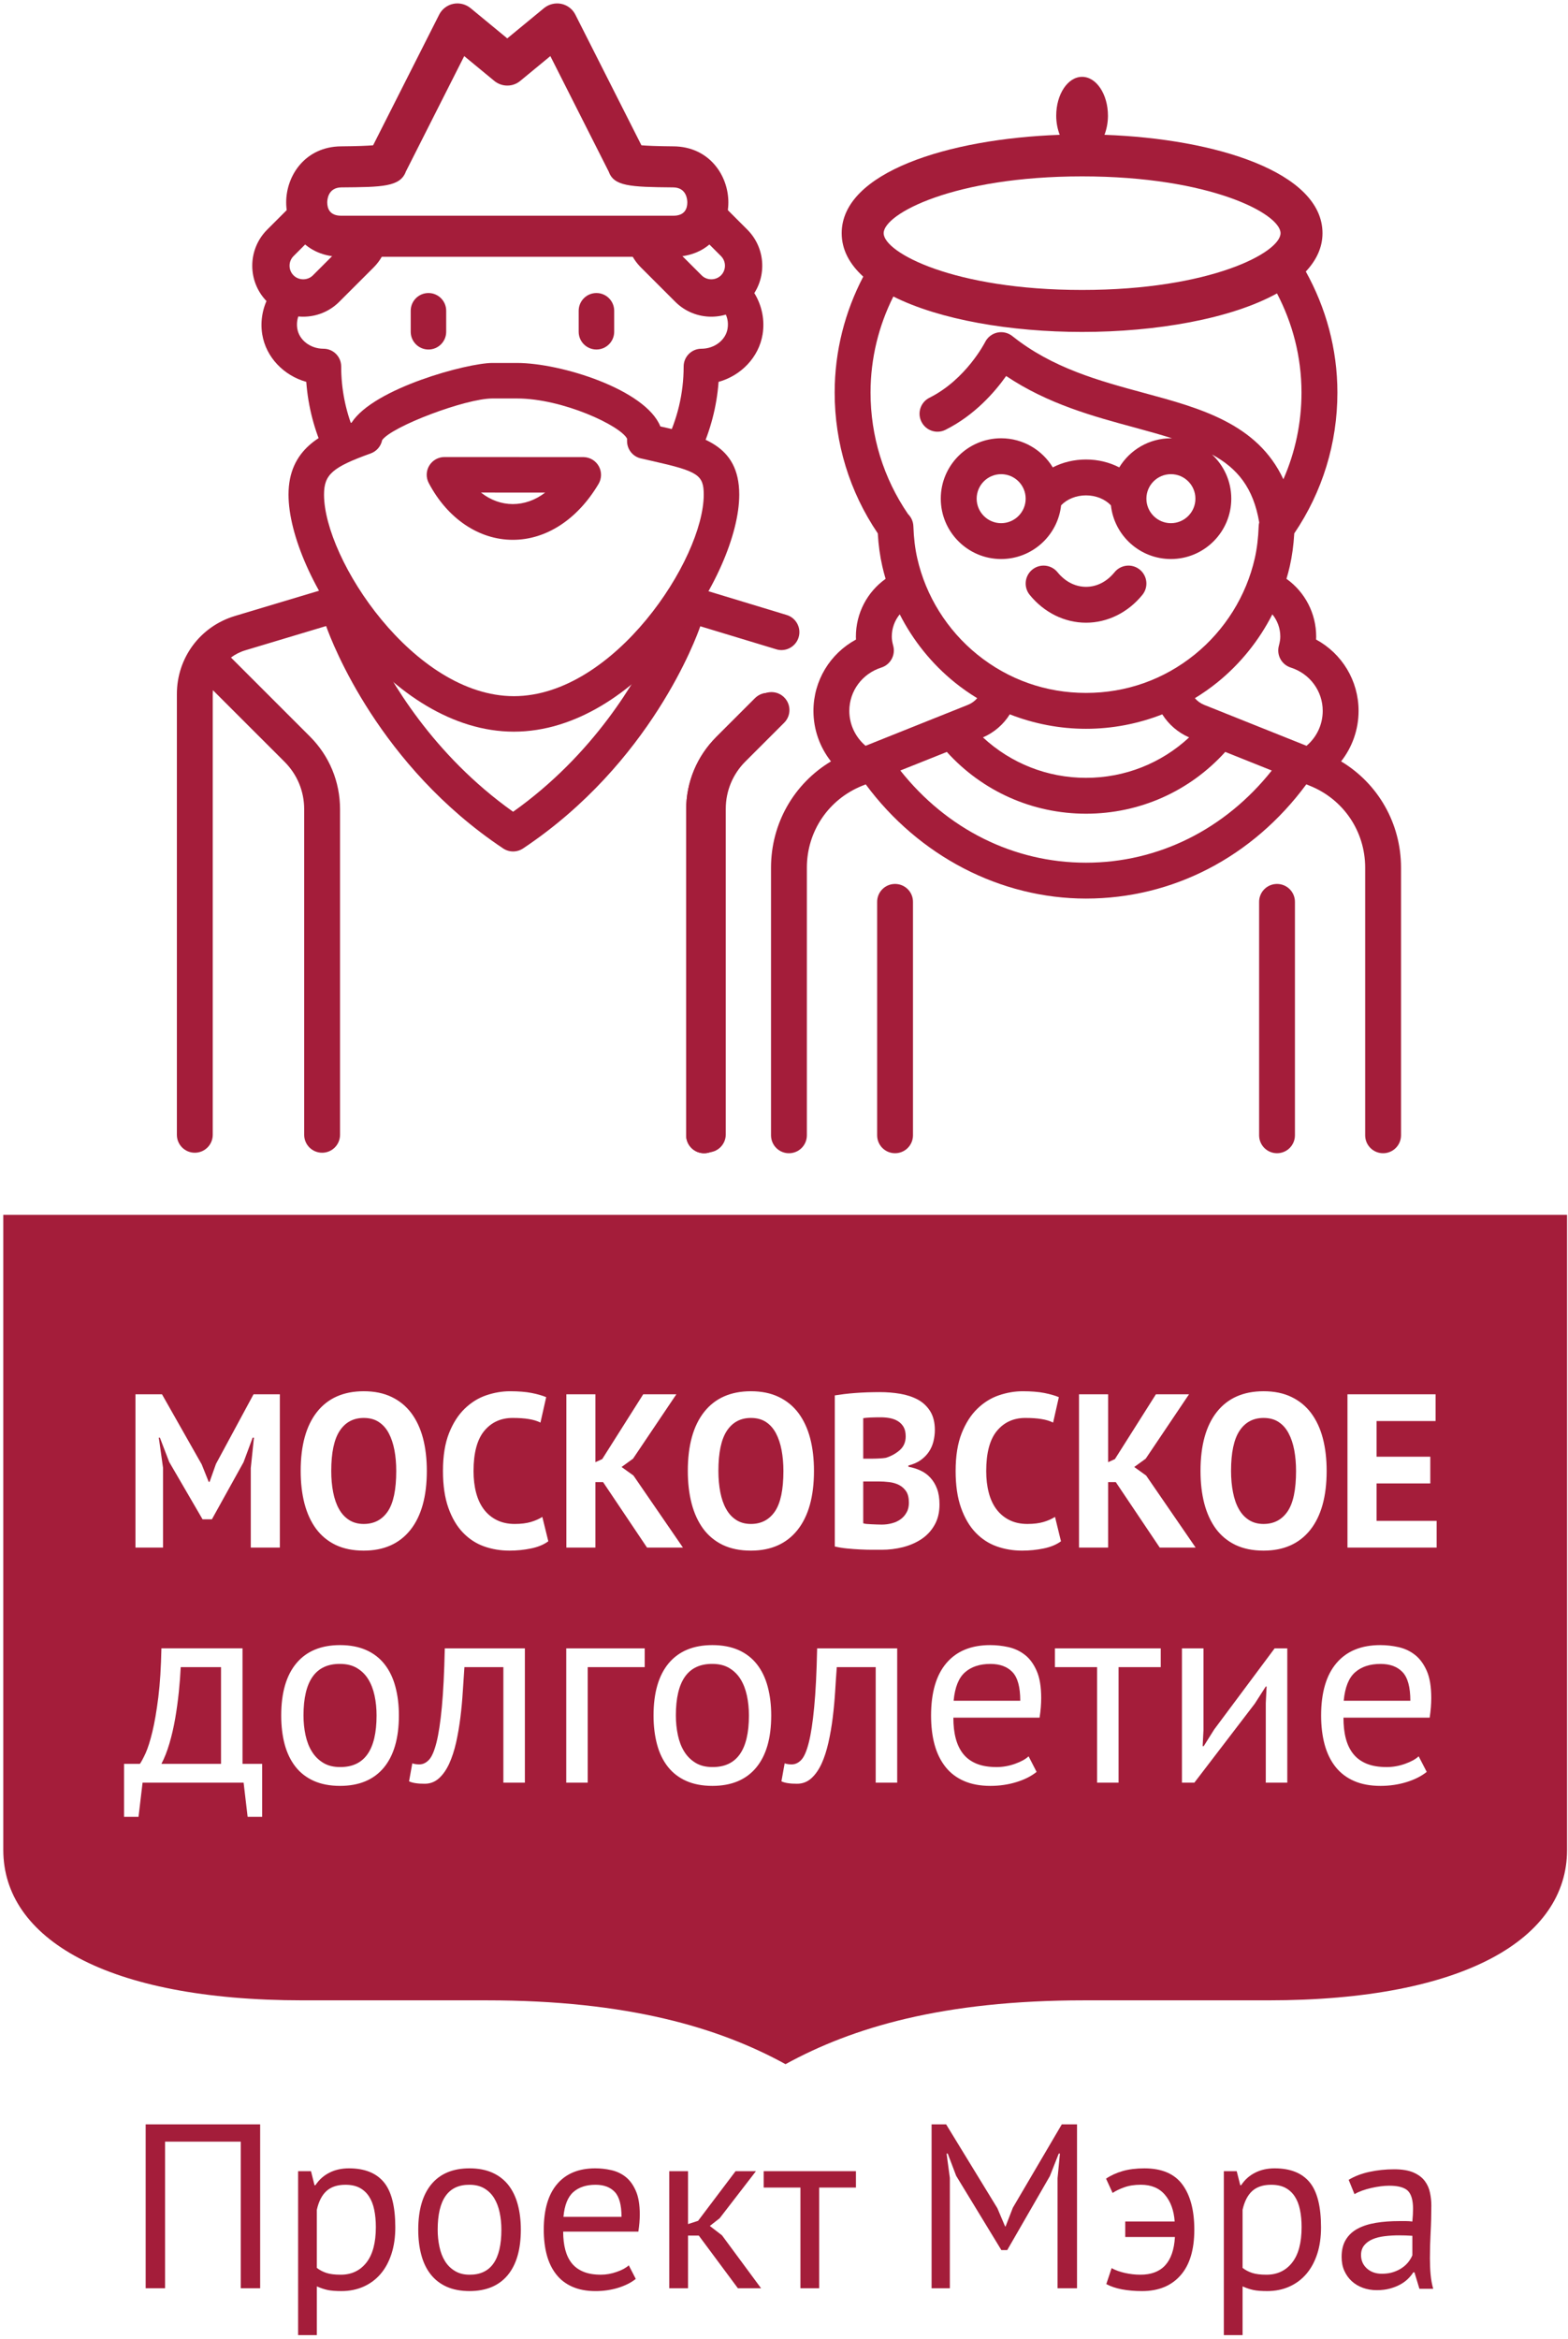 <?xml version="1.0" encoding="UTF-8"?> <svg xmlns="http://www.w3.org/2000/svg" width="301" height="449" viewBox="0 0 301 449" fill="none"> <path d="M150.534 133.862C149.187 132.513 147.011 132.513 145.667 133.862L138.218 141.308C134.489 145.036 132.438 149.99 132.438 155.259V217.762C132.438 219.663 133.98 221.202 135.878 221.202C137.779 221.202 139.32 219.663 139.32 217.762V155.259C139.32 151.83 140.662 148.599 143.082 146.175L150.534 138.728C151.882 137.385 151.882 135.205 150.534 133.862Z" fill="#A41D3A"></path> <path d="M46.214 411.09H31.688V439.234H27.962V407.771H49.939V439.234H46.214V411.09Z" fill="#A41D3A"></path> <path d="M57.225 416.759H59.7L60.374 419.451H60.55C61.244 418.399 62.132 417.6 63.229 417.051C64.324 416.492 65.575 416.214 66.981 416.214C69.983 416.214 72.211 417.101 73.684 418.871C75.149 420.635 75.883 423.53 75.883 427.548C75.883 429.43 75.64 431.132 75.144 432.652C74.648 434.163 73.954 435.443 73.052 436.493C72.152 437.542 71.066 438.349 69.794 438.916C68.518 439.488 67.099 439.774 65.546 439.774C64.435 439.774 63.558 439.704 62.915 439.572C62.273 439.435 61.566 439.205 60.823 438.875V448.227H57.228V416.76H57.225V416.759ZM66.305 419.368C64.779 419.368 63.57 419.764 62.684 420.556C61.802 421.351 61.179 422.556 60.82 424.173V435.321C61.359 435.749 61.975 436.063 62.665 436.292C63.355 436.519 64.266 436.63 65.406 436.63C67.474 436.63 69.113 435.855 70.332 434.313C71.544 432.769 72.149 430.501 72.149 427.501C72.149 426.272 72.045 425.157 71.835 424.153C71.629 423.149 71.289 422.29 70.825 421.592C70.361 420.884 69.759 420.336 69.028 419.946C68.291 419.56 67.387 419.368 66.305 419.368Z" fill="#A41D3A"></path> <path d="M80.289 427.993C80.289 424.187 81.137 421.276 82.827 419.247C84.519 417.227 86.951 416.214 90.133 416.214C91.809 416.214 93.268 416.492 94.513 417.046C95.762 417.603 96.784 418.398 97.599 419.43C98.405 420.461 99.004 421.706 99.394 423.161C99.786 424.618 99.982 426.228 99.982 427.993C99.982 431.802 99.128 434.717 97.441 436.741C95.748 438.762 93.308 439.772 90.135 439.772C88.454 439.772 86.994 439.494 85.752 438.945C84.505 438.386 83.481 437.591 82.668 436.557C81.857 435.526 81.261 434.28 80.874 432.828C80.483 431.377 80.289 429.767 80.289 427.993ZM84.02 427.993C84.02 429.137 84.131 430.225 84.36 431.278C84.581 432.329 84.932 433.243 85.414 434.018C85.893 434.8 86.521 435.427 87.305 435.901C88.08 436.384 89.026 436.63 90.136 436.63C94.209 436.655 96.248 433.776 96.248 427.995C96.248 426.831 96.138 425.721 95.912 424.667C95.687 423.624 95.334 422.704 94.858 421.928C94.378 421.146 93.745 420.527 92.966 420.06C92.183 419.6 91.24 419.367 90.135 419.367C86.06 419.335 84.02 422.212 84.02 427.993Z" fill="#A41D3A"></path> <path d="M122.045 437.437C121.153 438.157 120.018 438.722 118.655 439.148C117.291 439.566 115.848 439.777 114.319 439.777C112.608 439.777 111.129 439.495 109.869 438.942C108.609 438.387 107.573 437.594 106.768 436.558C105.957 435.527 105.356 434.287 104.965 432.849C104.581 431.413 104.383 429.792 104.383 427.994C104.383 424.159 105.234 421.237 106.948 419.229C108.656 417.219 111.095 416.214 114.271 416.214C115.29 416.214 116.308 416.325 117.327 416.556C118.346 416.781 119.264 417.205 120.071 417.833C120.88 418.463 121.534 419.356 122.044 420.511C122.559 421.662 122.815 423.185 122.815 425.072C122.815 426.061 122.726 427.159 122.543 428.356H108.11C108.11 429.673 108.247 430.844 108.518 431.865C108.789 432.886 109.208 433.744 109.778 434.451C110.346 435.15 111.087 435.687 112.006 436.064C112.912 436.441 114.035 436.627 115.354 436.627C116.371 436.627 117.385 436.446 118.406 436.083C119.43 435.729 120.191 435.304 120.702 434.828L122.045 437.437ZM114.319 419.368C112.548 419.368 111.133 419.829 110.072 420.755C109.006 421.691 108.364 423.276 108.162 425.527H119.308C119.308 423.247 118.874 421.648 118.004 420.735C117.133 419.82 115.911 419.368 114.319 419.368Z" fill="#A41D3A"></path> <path d="M134.143 429.12H132.075V439.237H128.479V416.759H132.075V426.917L134.009 426.286L141.203 416.759H145.114L138.149 425.794L136.26 427.274L138.595 429.07L146.102 439.237H141.654L134.143 429.12Z" fill="#A41D3A"></path> <path d="M164.309 419.904H157.251V439.234H153.656V419.904H146.598V416.759H164.309V419.904Z" fill="#A41D3A"></path> <path d="M203.014 418.105L203.465 413.385H203.239L201.539 417.7L193.352 431.906H192.226L183.55 417.651L181.934 413.385H181.71L182.337 418.054V439.238H178.832V407.771H181.621L191.46 423.865L192.944 427.366H193.036L194.433 423.77L203.827 407.771H206.75V439.238H203.014V418.105Z" fill="#A41D3A"></path> <path d="M216.011 426.419H225.495C225.349 424.291 224.726 422.589 223.632 421.3C222.546 420.009 221.003 419.361 219 419.361C217.773 419.361 216.706 419.53 215.794 419.865C214.886 420.188 214.149 420.552 213.581 420.937L212.32 418.193C213.247 417.566 214.315 417.082 215.512 416.736C216.712 416.388 218.108 416.216 219.696 416.216C223.023 416.216 225.448 417.253 226.977 419.319C228.503 421.388 229.265 424.275 229.265 427.994C229.265 431.83 228.388 434.754 226.615 436.76C224.851 438.768 222.394 439.775 219.243 439.775C217.835 439.775 216.538 439.663 215.353 439.44C214.173 439.21 213.177 438.876 212.37 438.428L213.393 435.367C214.086 435.756 214.927 436.063 215.922 436.291C216.927 436.512 217.903 436.628 218.866 436.628C223.037 436.656 225.268 434.245 225.542 429.391H216.008V426.42H216.011V426.419Z" fill="#A41D3A"></path> <path d="M234.933 416.759H237.404L238.085 419.451H238.257C238.951 418.399 239.844 417.6 240.937 417.051C242.032 416.492 243.283 416.214 244.688 416.214C247.694 416.214 249.918 417.101 251.392 418.871C252.858 420.635 253.59 423.53 253.59 427.548C253.59 429.43 253.349 431.132 252.856 432.652C252.359 434.163 251.665 435.443 250.761 436.493C249.862 437.542 248.776 438.349 247.504 438.916C246.232 439.488 244.809 439.774 243.253 439.774C242.145 439.774 241.267 439.704 240.622 439.572C239.977 439.435 239.28 439.205 238.53 438.875V448.227H234.933V416.759ZM244.015 419.368C242.489 419.368 241.278 419.764 240.391 420.556C239.514 421.351 238.889 422.556 238.53 424.173V435.321C239.072 435.749 239.685 436.063 240.377 436.292C241.068 436.519 241.977 436.63 243.116 436.63C245.181 436.63 246.83 435.855 248.04 434.313C249.258 432.769 249.86 430.501 249.86 427.501C249.86 426.272 249.759 425.157 249.544 424.153C249.34 423.149 248.999 422.29 248.535 421.592C248.071 420.884 247.471 420.336 246.74 419.946C246 419.56 245.098 419.368 244.015 419.368Z" fill="#A41D3A"></path> <path d="M258.896 418.419C260.034 417.728 261.357 417.219 262.873 416.892C264.385 416.564 265.967 416.396 267.617 416.396C269.171 416.396 270.423 416.605 271.37 417.028C272.309 417.443 273.03 417.994 273.526 418.668C274.022 419.344 274.351 420.088 274.508 420.897C274.681 421.706 274.767 422.516 274.767 423.323C274.767 425.12 274.72 426.872 274.626 428.584C274.537 430.292 274.493 431.909 274.493 433.438C274.493 434.546 274.537 435.601 274.626 436.588C274.72 437.574 274.881 438.488 275.121 439.328H272.475L271.525 436.179H271.302C271.036 436.601 270.695 437.015 270.289 437.417C269.884 437.815 269.395 438.181 268.828 438.494C268.26 438.808 267.6 439.075 266.849 439.282C266.103 439.49 265.247 439.599 264.291 439.599C263.327 439.599 262.436 439.446 261.607 439.143C260.785 438.847 260.079 438.418 259.479 437.865C258.876 437.308 258.404 436.646 258.056 435.863C257.71 435.091 257.544 434.2 257.544 433.214C257.544 431.898 257.807 430.794 258.354 429.907C258.89 429.018 259.645 428.321 260.622 427.796C261.594 427.273 262.764 426.901 264.13 426.672C265.49 426.448 266.997 426.338 268.651 426.338H269.883C270.288 426.338 270.699 426.363 271.12 426.423C271.209 425.525 271.254 424.712 271.254 423.995C271.254 422.345 270.923 421.19 270.267 420.531C269.604 419.877 268.406 419.547 266.67 419.547C266.159 419.547 265.614 419.585 265.026 419.661C264.444 419.735 263.843 419.844 263.231 419.984C262.617 420.126 262.032 420.288 261.48 420.491C260.926 420.692 260.438 420.917 260.01 421.161L258.896 418.419ZM265.279 436.448C266.12 436.448 266.866 436.334 267.519 436.113C268.181 435.884 268.755 435.603 269.23 435.255C269.71 434.914 270.108 434.527 270.422 434.109C270.735 433.684 270.973 433.286 271.121 432.897V429.163C270.7 429.132 270.275 429.111 269.839 429.098C269.407 429.081 268.978 429.077 268.56 429.077C267.633 429.077 266.718 429.129 265.838 429.234C264.953 429.339 264.173 429.532 263.503 429.814C262.825 430.102 262.286 430.491 261.884 430.986C261.481 431.476 261.271 432.101 261.271 432.851C261.271 433.901 261.647 434.76 262.4 435.438C263.147 436.113 264.111 436.448 265.279 436.448Z" fill="#A41D3A"></path> <path d="M149.813 134.021C148.466 132.674 146.295 132.674 144.947 134.021L137.498 141.468C133.775 145.191 131.717 150.15 131.717 155.42V217.921C131.717 219.82 133.262 221.365 135.157 221.365C137.061 221.365 138.605 219.82 138.605 217.921V155.42C138.605 151.991 139.941 148.761 142.368 146.335L149.813 138.89C151.158 137.543 151.158 135.364 149.813 134.021Z" fill="#A41D3A"></path> <path d="M151.01 118.045L131.168 112.024C128.35 117.288 125.065 122.063 121.609 127.23C121.377 127.868 121.126 128.489 120.841 129.061C120.741 129.262 120.62 129.421 120.52 129.614L125.755 123.073C122.259 130.474 113.988 144.814 98.498 155.819C83.087 144.865 74.792 130.531 71.271 123.106L74.152 126.711C73.944 126.305 73.715 125.898 73.549 125.493C73.455 125.416 73.378 125.336 73.272 125.264C72.036 123.795 71.162 122.283 70.581 120.77C68.399 118.165 66.604 115.252 65.451 112.127L45.117 118.231C38.438 120.233 33.954 126.26 33.954 133.233V217.829C33.954 219.727 35.494 221.267 37.392 221.267C39.296 221.267 40.839 219.728 40.839 217.829V133.233C40.839 132.979 40.853 132.731 40.869 132.483L54.635 146.241C57.059 148.671 58.392 151.894 58.392 155.327V217.829C58.392 219.727 59.932 221.267 61.839 221.267C63.737 221.267 65.275 219.728 65.275 217.829V155.327C65.275 150.054 63.225 145.1 59.498 141.374L44.337 126.214C45.15 125.61 46.081 125.126 47.096 124.825L62.604 120.169C63.817 123.584 72.839 147.028 96.589 162.86C97.162 163.243 97.833 163.438 98.498 163.438C99.162 163.438 99.83 163.243 100.409 162.86C124.95 146.497 133.708 122.307 134.431 120.212L149.01 124.63C149.339 124.734 149.675 124.784 150.012 124.784C151.484 124.784 152.851 123.823 153.305 122.338C153.857 120.52 152.829 118.598 151.01 118.045Z" fill="#A41D3A"></path> <path d="M149.813 134.021C148.466 132.674 146.295 132.674 144.947 134.021L137.498 141.468C133.775 145.191 131.717 150.15 131.717 155.42V217.921C131.717 219.82 133.262 221.365 135.157 221.365C137.061 221.365 138.605 219.82 138.605 217.921V155.42C138.605 151.991 139.941 148.761 142.368 146.335L149.813 138.89C151.158 137.543 151.158 135.364 149.813 134.021Z" fill="#A41D3A"></path> <path d="M208.482 119.529C212.598 119.529 216.544 117.578 219.3 114.18C220.496 112.706 220.269 110.536 218.791 109.335C217.319 108.142 215.152 108.366 213.95 109.843C212.484 111.648 210.549 112.643 208.481 112.643C206.421 112.643 204.472 111.648 203.007 109.843C201.808 108.366 199.64 108.142 198.166 109.335C196.689 110.536 196.466 112.706 197.661 114.18C200.419 117.578 204.355 119.529 208.482 119.529Z" fill="#A41D3A"></path> <path d="M171.817 169.674C169.915 169.674 168.381 171.212 168.381 173.112V217.919C168.381 219.822 169.914 221.362 171.817 221.362C173.723 221.362 175.259 219.822 175.259 217.919V173.112C175.263 171.211 173.726 169.674 171.817 169.674Z" fill="#A41D3A"></path> <path d="M245.141 169.674C243.242 169.674 241.705 171.212 241.705 173.112V217.919C241.705 219.822 243.241 221.362 245.141 221.362C247.047 221.362 248.581 219.822 248.581 217.919V173.112C248.582 171.211 247.047 169.674 245.141 169.674Z" fill="#A41D3A"></path> <path d="M257.444 146.148C259.59 143.419 260.797 140.019 260.797 136.455C260.797 130.65 257.62 125.462 252.644 122.761C252.652 122.576 252.66 122.383 252.66 122.195C252.66 117.722 250.491 113.624 246.956 111.107C247.189 110.315 247.409 109.512 247.591 108.703C248.037 106.734 248.318 104.661 248.453 102.386C253.868 94.392 256.733 85.061 256.733 75.355C256.733 66.918 254.495 59.025 250.669 52.123C252.688 49.961 253.872 47.516 253.872 44.763C253.872 33.096 233.469 26.637 212.021 25.879C212.431 24.793 212.687 23.553 212.687 22.212C212.687 18.089 210.463 14.748 207.724 14.748C204.983 14.748 202.756 18.088 202.756 22.212C202.756 23.553 203.014 24.793 203.426 25.879C181.981 26.639 161.574 33.096 161.574 44.763C161.574 47.93 163.086 50.708 165.714 53.1C162.229 59.767 160.226 67.329 160.226 75.356C160.226 85.065 163.085 94.393 168.506 102.387C168.637 104.662 168.923 106.742 169.373 108.704C169.552 109.515 169.767 110.312 170.005 111.108C166.468 113.625 164.301 117.722 164.301 122.196C164.301 122.384 164.307 122.578 164.318 122.762C159.339 125.463 156.153 130.652 156.153 136.456C156.153 140.02 157.368 143.421 159.517 146.149C152.426 150.405 148.009 158.051 148.009 166.534V217.924C148.009 219.825 149.547 221.364 151.448 221.364C153.351 221.364 154.89 219.825 154.89 217.924V166.534C154.89 159.573 159.07 153.408 165.533 150.821L166.188 150.56C176.373 164.319 192.057 172.482 208.477 172.482C225.12 172.482 240.464 164.51 250.764 150.556L251.421 150.821C257.89 153.408 262.063 159.575 262.063 166.534V217.92C262.063 219.822 263.605 221.364 265.504 221.364C267.405 221.364 268.947 219.825 268.947 217.92V166.534C268.945 158.051 264.538 150.404 257.444 146.148ZM207.724 33.856C232.369 33.856 245.818 41.058 245.818 44.76C245.818 48.46 232.369 55.659 207.724 55.659C183.077 55.659 169.631 48.46 169.631 44.76C169.631 41.059 183.076 33.856 207.724 33.856ZM167.114 75.352C167.114 68.723 168.708 62.472 171.491 56.915C180.395 61.398 194.087 63.717 207.723 63.717C221.965 63.717 236.305 61.203 245.135 56.319C248.119 62.02 249.84 68.479 249.84 75.352C249.84 81.154 248.648 86.795 246.362 91.998C241.398 81.324 230.375 78.334 219.653 75.438C210.977 73.091 202.016 70.658 194.339 64.516C193.525 63.867 192.463 63.62 191.449 63.839C190.434 64.065 189.572 64.735 189.108 65.662C189.068 65.735 185.465 72.827 178.424 76.347C176.721 77.195 176.031 79.263 176.887 80.963C177.738 82.663 179.801 83.358 181.503 82.501C187.106 79.7 190.965 75.253 193.146 72.175C201.158 77.562 209.971 79.945 217.859 82.077C220.439 82.778 222.824 83.442 224.998 84.134C224.922 84.134 224.852 84.128 224.775 84.128C220.576 84.128 216.896 86.364 214.857 89.715C212.951 88.734 210.777 88.202 208.475 88.202C206.184 88.202 203.999 88.733 202.096 89.715C200.06 86.364 196.374 84.128 192.182 84.128C185.794 84.128 180.596 89.325 180.596 95.716C180.596 102.108 185.794 107.306 192.182 107.306C198.139 107.306 203.059 102.79 203.694 96.999C204.819 95.809 206.58 95.087 208.473 95.087C210.369 95.087 212.128 95.809 213.255 96.999C213.893 102.79 218.808 107.306 224.773 107.306C231.159 107.306 236.361 102.108 236.361 95.716C236.361 92.369 234.935 89.348 232.653 87.235C237.578 89.914 240.602 93.659 241.725 100.274C241.671 100.503 241.626 100.749 241.623 100.995C241.539 103.288 241.294 105.307 240.872 107.176C239.231 114.397 235.136 120.955 229.341 125.641C223.378 130.463 216.163 133.007 208.473 133.007C200.79 133.007 193.576 130.463 187.609 125.641C181.818 120.955 177.718 114.397 176.085 107.176C175.658 105.311 175.415 103.296 175.334 100.998C175.298 100.09 174.914 99.27 174.308 98.676C169.601 91.79 167.114 83.742 167.114 75.352ZM229.477 95.72C229.477 98.311 227.372 100.424 224.777 100.424C222.179 100.424 220.067 98.311 220.067 95.72C220.067 93.124 222.179 91.017 224.777 91.017C227.371 91.017 229.477 93.124 229.477 95.72ZM196.892 95.72C196.892 98.311 194.78 100.424 192.184 100.424C189.596 100.424 187.484 98.311 187.484 95.72C187.484 93.124 189.596 91.017 192.184 91.017C194.779 91.017 196.892 93.124 196.892 95.72ZM228.27 141.545C222.915 146.519 215.919 149.306 208.477 149.306C201.048 149.306 194.047 146.515 188.692 141.545C190.842 140.605 192.626 139.064 193.844 137.119C198.483 138.933 203.449 139.894 208.477 139.894C213.515 139.894 218.483 138.935 223.116 137.119C224.343 139.063 226.123 140.609 228.27 141.545ZM166.157 143.157C164.199 141.495 163.039 139.057 163.039 136.455C163.039 132.648 165.508 129.309 169.185 128.138C170.943 127.58 171.947 125.739 171.465 123.955C171.277 123.264 171.193 122.708 171.193 122.194C171.193 120.601 171.746 119.104 172.717 117.923C175.265 122.94 178.863 127.423 183.287 130.998C184.657 132.103 186.096 133.108 187.589 134.019C187.11 134.579 186.494 135.023 185.785 135.304L166.157 143.157ZM208.477 165.596C194.606 165.596 181.789 159.19 172.831 147.9L181.761 144.334C188.598 151.894 198.211 156.192 208.482 156.192C218.758 156.192 228.369 151.894 235.205 144.331L244.134 147.905C235.176 159.186 222.337 165.596 208.477 165.596ZM250.804 143.157L231.17 135.304C230.469 135.023 229.854 134.577 229.372 134.019C230.865 133.108 232.303 132.103 233.673 130.998C238.098 127.423 241.695 122.939 244.246 117.923C245.215 119.105 245.771 120.602 245.771 122.194C245.771 122.708 245.683 123.263 245.497 123.955C245.017 125.738 246.02 127.58 247.776 128.138C251.454 129.309 253.916 132.649 253.916 136.455C253.916 139.058 252.771 141.495 250.804 143.157Z" fill="#A41D3A"></path> <path d="M143.867 55.054C143.314 54.707 144.028 55.555 143.488 55.11C140.37 52.318 138.667 55.191 136.564 57.884C138.441 58.522 140.091 60.475 139.667 63.091C139.308 65.289 137.146 66.939 134.643 66.939C132.765 66.939 131.236 68.467 131.236 70.347C131.236 75.609 129.99 80.575 127.787 84.987C130.054 84.847 132.398 85.421 134.446 86.829C136.36 82.652 137.589 78.099 137.941 73.3C142.266 72.095 145.668 68.575 146.389 64.193C146.842 61.419 146.247 58.695 144.907 56.431C144.653 56.058 143.784 55.105 143.867 55.054Z" fill="#A41D3A"></path> <path d="M62.097 66.939C59.59 66.939 57.431 65.29 57.072 63.092C56.769 61.22 57.551 59.466 58.978 58.47C58.255 58.018 57.533 57.544 56.808 57.077C56.719 57.022 55.966 56.598 55.228 56.171C54.3 56.339 53.319 56.452 53 56.511C52.574 56.596 52.138 56.654 51.692 56.697C50.46 58.9 49.91 61.512 50.342 64.188C51.061 68.573 54.47 72.089 58.793 73.3C59.149 78.092 60.367 82.64 62.28 86.812C63.574 84.933 65.759 83.548 67.843 82.526C66.333 78.753 65.495 74.65 65.495 70.347C65.497 68.467 63.976 66.939 62.097 66.939Z" fill="#A41D3A"></path> <path d="M82.25 56.248C80.366 56.248 78.842 57.771 78.842 59.657V63.683C78.842 65.564 80.366 67.09 82.25 67.09C84.126 67.09 85.653 65.564 85.653 63.683V59.657C85.653 57.771 84.126 56.248 82.25 56.248Z" fill="#A41D3A"></path> <path d="M114.493 67.088C116.374 67.088 117.901 65.565 117.901 63.684V59.653C117.901 57.777 116.374 56.248 114.493 56.248C112.608 56.248 111.087 57.777 111.087 59.653V63.684C111.087 65.564 112.608 67.088 114.493 67.088Z" fill="#A41D3A"></path> <path d="M70.556 44.873C70.054 44.873 69.506 44.809 68.96 44.748C68.435 44.707 67.924 44.572 67.406 44.464C67.386 45.149 67.129 45.787 66.657 46.263L60.061 52.86C59.06 53.864 57.361 53.864 56.352 52.86C55.33 51.837 55.33 50.176 56.352 49.156L62.707 42.796C62.586 42.725 62.437 42.671 62.32 42.598C60.075 41.166 58.796 39.87 57.367 38.005L51.288 44.084C47.47 47.907 47.47 54.11 51.288 57.926C53.191 59.836 55.7 60.79 58.206 60.79C60.712 60.79 63.219 59.836 65.127 57.926L71.724 51.333C73.565 49.487 74.581 47.027 74.581 44.412C74.581 44.4 74.576 44.391 74.576 44.378C73.313 44.699 72.031 44.874 70.556 44.873Z" fill="#A41D3A"></path> <path d="M124.197 44.873C124.695 44.873 125.239 44.809 125.794 44.748C126.315 44.707 126.827 44.572 127.345 44.464C127.358 45.149 127.622 45.787 128.094 46.263L134.694 52.86C135.693 53.864 137.388 53.864 138.402 52.86C139.419 51.837 139.419 50.176 138.402 49.156L132.042 42.796C132.163 42.725 132.313 42.671 132.433 42.598C134.674 41.166 135.956 39.87 137.383 38.005L143.464 44.084C147.279 47.907 147.279 54.11 143.464 57.926C141.556 59.836 139.053 60.79 136.546 60.79C134.034 60.79 131.533 59.836 129.625 57.926L123.031 51.333C121.186 49.487 120.17 47.027 120.17 44.412C120.17 44.4 120.172 44.391 120.172 44.378C121.434 44.699 122.719 44.874 124.197 44.873Z" fill="#A41D3A"></path> <path d="M98.647 140.443C74.97 140.443 55.385 110.318 55.385 94.941C55.385 86.162 61.793 83.212 67.511 81.108C71.758 74.509 89.717 69.669 94.532 69.669H99.242C107.732 69.669 123.939 74.801 126.765 81.853C126.781 81.858 126.796 81.863 126.817 81.865C134.574 83.611 141.909 85.257 141.909 94.942C141.909 110.318 122.318 140.443 98.647 140.443ZM73.359 84.484C73.13 85.65 72.301 86.624 71.169 87.033C63.8 89.683 62.201 91.087 62.201 94.941C62.201 107.352 79.446 133.629 98.647 133.629C117.845 133.629 135.092 107.353 135.092 94.941C135.092 91.183 133.993 90.464 125.322 88.515C124.576 88.347 123.804 88.174 123.011 87.99C121.469 87.635 120.373 86.255 120.373 84.673V84.202C119.078 81.699 108.023 76.487 99.24 76.487H94.53C89.358 76.487 75.185 81.864 73.359 84.484Z" fill="#A41D3A"></path> <path d="M114.958 89.508C114.373 88.451 113.279 87.779 112.069 87.742C112.006 87.737 111.84 87.734 85.32 87.728C84.128 87.728 83.021 88.355 82.401 89.376C81.786 90.397 81.749 91.665 82.308 92.725C85.902 99.546 91.934 103.62 98.446 103.62C104.854 103.62 110.85 99.712 114.902 92.889C115.516 91.853 115.539 90.564 114.958 89.508ZM92.332 94.549C96.503 94.55 101.015 94.55 104.651 94.555C100.797 97.51 96.013 97.48 92.332 94.549Z" fill="#A41D3A"></path> <path d="M129.279 28.092C126.091 28.068 124.212 27.977 123.131 27.891L110.454 2.821C109.919 1.75 108.921 0.985 107.747 0.739C106.588 0.501 105.36 0.8 104.435 1.555L97.377 7.369L90.322 1.555C89.392 0.797 88.17 0.497 87.005 0.739C85.833 0.985 84.836 1.75 84.301 2.821L71.625 27.891C70.541 27.977 68.664 28.068 65.481 28.092C58.607 28.143 54.917 33.692 54.938 38.888C54.959 44.062 58.599 49.293 65.508 49.293H97.128H97.627H129.247C136.156 49.293 139.798 44.062 139.818 38.888C139.842 33.691 136.153 28.143 129.279 28.092ZM129.249 41.411H97.629H97.13H65.51C63.291 41.411 62.823 40.024 62.818 38.859C62.818 38.38 62.94 35.993 65.544 35.97C73.339 35.907 76.832 35.884 77.915 32.922L89.114 10.768L94.779 15.442C95.614 16.17 96.691 16.511 97.751 16.41C98.56 16.337 99.335 16.008 99.972 15.444L105.647 10.768L116.836 32.907C117.84 35.738 120.847 35.9 129.22 35.97C131.822 35.99 131.94 38.377 131.94 38.857C131.937 40.024 131.466 41.411 129.249 41.411Z" fill="#A41D3A"></path> <path d="M142.167 322.331C141.619 321.435 140.89 320.725 140 320.186C139.105 319.652 138.03 319.388 136.753 319.388C132.073 319.355 129.743 322.652 129.743 329.286C129.743 330.597 129.872 331.849 130.129 333.057C130.383 334.257 130.786 335.309 131.336 336.196C131.888 337.096 132.607 337.815 133.501 338.365C134.396 338.919 135.481 339.186 136.753 339.186C141.429 339.221 143.767 335.923 143.767 329.285C143.767 327.945 143.637 326.677 143.38 325.47C143.121 324.271 142.715 323.223 142.167 322.331Z" fill="#A41D3A"></path> <path d="M168.835 279.951C169.338 279.924 169.75 279.885 170.067 279.826C171.107 279.495 172 278.996 172.746 278.334C173.49 277.664 173.862 276.791 173.862 275.707C173.862 274.992 173.73 274.394 173.463 273.921C173.189 273.45 172.829 273.078 172.379 272.799C171.934 272.523 171.418 272.327 170.848 272.217C170.278 272.106 169.686 272.052 169.051 272.052C168.355 272.052 167.697 272.065 167.105 272.09C166.501 272.121 166.04 272.164 165.709 272.217V279.992H167.504C167.888 279.992 168.333 279.979 168.835 279.951Z" fill="#A41D3A"></path> <path d="M139.4 289.658C139.896 290.559 140.543 291.255 141.337 291.764C142.122 292.267 143.056 292.523 144.148 292.523C146.13 292.523 147.663 291.715 148.753 290.127C149.844 288.522 150.387 285.936 150.387 282.352C150.387 280.92 150.266 279.59 150.037 278.356C149.803 277.126 149.444 276.047 148.959 275.127C148.468 274.193 147.828 273.475 147.043 272.957C146.255 272.434 145.29 272.175 144.147 272.175C142.159 272.175 140.629 272.998 139.537 274.633C138.45 276.275 137.907 278.843 137.907 282.35C137.907 283.834 138.032 285.2 138.274 286.446C138.523 287.693 138.888 288.766 139.4 289.658Z" fill="#A41D3A"></path> <path d="M74.64 275.127C74.15 274.193 73.509 273.475 72.716 272.957C71.938 272.434 70.968 272.175 69.825 272.175C67.841 272.175 66.304 272.998 65.22 274.633C64.131 276.275 63.588 278.843 63.588 282.35C63.588 283.834 63.71 285.2 63.956 286.446C64.202 287.694 64.569 288.766 65.078 289.659C65.576 290.56 66.224 291.256 67.015 291.765C67.803 292.268 68.738 292.524 69.826 292.524C71.811 292.524 73.342 291.716 74.433 290.128C75.523 288.523 76.063 285.937 76.063 282.353C76.063 280.921 75.949 279.591 75.717 278.357C75.481 277.125 75.125 276.047 74.64 275.127Z" fill="#A41D3A"></path> <path d="M34.333 324.727C34.156 326.427 33.929 328.127 33.636 329.829C33.341 331.533 32.972 333.143 32.526 334.653C32.077 336.169 31.568 337.472 30.985 338.573H42.429V320.005H34.693C34.623 321.447 34.509 323.023 34.333 324.727Z" fill="#A41D3A"></path> <path d="M70.692 322.331C70.142 321.435 69.423 320.725 68.521 320.186C67.628 319.652 66.548 319.388 65.273 319.388C60.604 319.355 58.261 322.652 58.261 329.286C58.261 330.597 58.389 331.849 58.647 333.057C58.913 334.257 59.307 335.309 59.865 336.196C60.413 337.096 61.134 337.815 62.027 338.365C62.919 338.919 64.003 339.186 65.273 339.186C69.951 339.221 72.287 335.923 72.287 329.285C72.287 327.945 72.163 326.677 71.902 325.47C71.647 324.271 71.241 323.223 70.692 322.331Z" fill="#A41D3A"></path> <path d="M190.126 319.392C188.099 319.392 186.472 319.92 185.253 320.991C184.031 322.055 183.3 323.877 183.064 326.458H195.853C195.853 323.841 195.358 322.011 194.358 320.962C193.36 319.912 191.946 319.392 190.126 319.392Z" fill="#A41D3A"></path> <path d="M172.596 285.049C172.035 284.764 171.408 284.576 170.711 284.492C170.019 284.408 169.321 284.365 168.632 284.365H165.709V292.392C165.846 292.452 166.058 292.492 166.355 292.523C166.651 292.544 166.961 292.572 167.293 292.582C167.625 292.596 167.968 292.608 168.333 292.625C168.696 292.64 169.008 292.645 169.273 292.645C169.94 292.645 170.585 292.561 171.213 292.393C171.846 292.229 172.399 291.976 172.879 291.624C173.359 291.279 173.745 290.84 174.031 290.312C174.34 289.788 174.475 289.164 174.475 288.444C174.475 287.525 174.3 286.804 173.96 286.277C173.612 285.754 173.158 285.342 172.596 285.049Z" fill="#A41D3A"></path> <path d="M150.793 233.194H0.632V355.102C0.632 372.02 20.267 383.966 58.126 383.966H93.427C120.474 383.966 137.99 389.181 150.793 396.219C163.612 389.182 180.977 383.966 208.153 383.966H243.458C281.312 383.966 300.819 372.02 300.819 355.102V233.194H150.793ZM207.131 267.633H212.719V280.667L214.024 280.076L221.896 267.633H228.25L219.934 279.996L217.736 281.591L220.017 283.23L229.52 297.059H222.629L214.191 284.493H212.72V297.059H207.132V267.633H207.131ZM135.177 271.018C137.272 268.377 140.263 267.05 144.148 267.05C146.188 267.05 147.961 267.41 149.485 268.143C151.012 268.87 152.274 269.909 153.278 271.245C154.281 272.599 155.033 274.214 155.523 276.08C156.017 277.964 156.253 280.05 156.253 282.351C156.253 287.253 155.201 291.025 153.094 293.678C150.99 296.32 148.004 297.645 144.148 297.645C142.083 297.645 140.289 297.283 138.761 296.558C137.246 295.828 135.986 294.788 134.99 293.447C134.006 292.101 133.262 290.492 132.77 288.614C132.281 286.73 132.035 284.646 132.035 282.351C132.035 277.445 133.084 273.668 135.177 271.018ZM50.324 348.733H50.321H47.535L46.764 342.182H27.368L26.593 348.733H23.813V338.572H26.858C27.129 338.193 27.49 337.515 27.945 336.539C28.386 335.558 28.825 334.185 29.254 332.403C29.682 330.637 30.057 328.435 30.389 325.805C30.716 323.184 30.911 320.046 30.985 316.397H46.554V338.572H50.325V348.733H50.324ZM53.72 297.059H48.14V281.802L48.747 275.959H48.502L46.754 280.669L40.677 291.633H38.884L32.48 280.623L30.692 275.959H30.486L31.299 281.759V297.059H26.002V267.633H31.096L38.719 281.088L40.067 284.451H40.232L41.455 281.005L48.67 267.633H53.722V297.059H53.72ZM73.66 339.322C71.716 341.643 68.918 342.801 65.273 342.801C63.347 342.801 61.674 342.48 60.248 341.848C58.822 341.21 57.644 340.299 56.717 339.114C55.788 337.924 55.099 336.498 54.647 334.83C54.203 333.164 53.983 331.316 53.983 329.287C53.983 324.926 54.953 321.581 56.898 319.257C58.837 316.941 61.634 315.778 65.274 315.778C67.197 315.778 68.878 316.1 70.304 316.733C71.729 317.368 72.909 318.284 73.836 319.469C74.763 320.653 75.452 322.081 75.896 323.749C76.347 325.417 76.573 327.264 76.573 329.287C76.572 333.654 75.596 337.002 73.66 339.322ZM69.827 297.644C67.764 297.644 65.966 297.282 64.441 296.557C62.926 295.827 61.665 294.787 60.67 293.446C59.683 292.1 58.944 290.491 58.449 288.613C57.963 286.729 57.72 284.645 57.72 282.35C57.72 277.446 58.763 273.668 60.854 271.018C62.949 268.377 65.945 267.05 69.827 267.05C71.868 267.05 73.64 267.41 75.166 268.143C76.69 268.87 77.951 269.909 78.957 271.245C79.962 272.599 80.713 274.214 81.205 276.08C81.695 277.964 81.936 280.05 81.936 282.351C81.936 287.253 80.88 291.025 78.774 293.678C76.666 296.318 73.683 297.644 69.827 297.644ZM100.758 342.186H96.63V320.004H89.153C89.047 321.455 88.947 323.006 88.84 324.674C88.74 326.344 88.587 328.01 88.378 329.682C88.17 331.344 87.896 332.944 87.557 334.473C87.208 336.003 86.765 337.356 86.238 338.521C85.703 339.688 85.052 340.628 84.277 341.334C83.501 342.038 82.584 342.391 81.521 342.391C80.863 342.391 80.3 342.359 79.817 342.283C79.336 342.219 78.903 342.102 78.523 341.929L79.146 338.476C79.562 338.615 80.01 338.679 80.483 338.679C81.173 338.679 81.788 338.389 82.343 337.804C82.894 337.215 83.374 336.113 83.787 334.476C84.199 332.843 84.544 330.586 84.816 327.7C85.091 324.806 85.283 321.04 85.384 316.404H100.756V342.186H100.758ZM101.935 297.228C100.586 297.506 99.208 297.644 97.789 297.644C96.087 297.644 94.455 297.374 92.924 296.831C91.384 296.281 90.036 295.398 88.865 294.181C87.695 292.962 86.761 291.375 86.07 289.43C85.381 287.481 85.033 285.123 85.033 282.352C85.033 279.464 85.423 277.047 86.196 275.097C86.969 273.152 87.976 271.582 89.215 270.389C90.45 269.197 91.82 268.345 93.348 267.826C94.874 267.31 96.391 267.051 97.913 267.051C99.548 267.051 100.928 267.163 102.055 267.383C103.187 267.608 104.109 267.875 104.848 268.182L103.749 273.064C103.122 272.754 102.381 272.528 101.52 272.391C100.669 272.245 99.624 272.175 98.407 272.175C96.146 272.175 94.334 273.009 92.961 274.658C91.593 276.318 90.903 278.89 90.903 282.371C90.903 283.885 91.065 285.273 91.393 286.516C91.721 287.766 92.215 288.833 92.88 289.716C93.548 290.602 94.374 291.291 95.37 291.781C96.358 292.275 97.509 292.523 98.811 292.523C100.032 292.523 101.068 292.392 101.911 292.142C102.756 291.891 103.485 291.563 104.107 291.172L105.256 295.851C104.384 296.494 103.275 296.953 101.935 297.228ZM123.759 320.004H112.822V342.183H108.698V316.4H123.759V320.004V320.004ZM115.771 284.492H114.299V297.058H108.72V267.632H114.299V280.666L115.605 280.075L123.477 267.632H129.838L121.52 279.995L119.321 281.59L121.6 283.229L131.101 297.058H124.206L115.771 284.492ZM145.135 339.322C143.189 341.643 140.396 342.801 136.753 342.801C134.822 342.801 133.151 342.48 131.724 341.848C130.291 341.21 129.12 340.299 128.191 339.114C127.261 337.924 126.571 336.498 126.127 334.83C125.681 333.164 125.456 331.316 125.456 329.287C125.456 324.926 126.432 321.581 128.367 319.257C130.319 316.941 133.105 315.778 136.754 315.778C138.675 315.778 140.356 316.1 141.784 316.733C143.206 317.368 144.384 318.284 145.311 319.469C146.235 320.653 146.925 322.081 147.37 323.749C147.815 325.417 148.048 327.264 148.048 329.287C148.047 333.654 147.075 337.002 145.135 339.322ZM172.231 342.186H168.105V320.004H160.634C160.525 321.455 160.417 323.006 160.319 324.674C160.215 326.344 160.062 328.01 159.856 329.682C159.651 331.344 159.377 332.944 159.03 334.473C158.688 336.003 158.249 337.356 157.721 338.521C157.181 339.688 156.534 340.628 155.758 341.334C154.98 342.038 154.067 342.391 152.996 342.391C152.344 342.391 151.774 342.359 151.296 342.283C150.808 342.219 150.383 342.102 150.005 341.929L150.624 338.476C151.032 338.615 151.484 338.679 151.968 338.679C152.652 338.679 153.275 338.389 153.824 337.804C154.375 337.215 154.85 336.113 155.262 334.476C155.679 332.843 156.023 330.586 156.293 327.7C156.573 324.806 156.764 321.04 156.861 316.404H172.23V342.186H172.231ZM176.906 295.42C175.86 296.119 174.665 296.634 173.342 296.977C172.006 297.311 170.635 297.48 169.219 297.48H167.449C166.722 297.48 165.955 297.459 165.127 297.417C164.296 297.378 163.452 297.313 162.593 297.231C161.744 297.145 160.962 297.019 160.25 296.849V267.849C160.771 267.766 161.36 267.681 162.022 267.598C162.692 267.514 163.403 267.446 164.167 267.387C164.922 267.332 165.707 267.285 166.51 267.258C167.308 267.238 168.106 267.219 168.898 267.219C170.225 267.219 171.523 267.322 172.785 267.532C174.052 267.747 175.184 268.118 176.174 268.646C177.164 269.18 177.956 269.922 178.559 270.875C179.151 271.823 179.459 273.031 179.459 274.489C179.459 275.217 179.366 275.947 179.188 276.674C179.013 277.399 178.719 278.067 178.313 278.671C177.909 279.274 177.385 279.807 176.738 280.27C176.092 280.733 175.3 281.074 174.388 281.297V281.549C175.199 281.688 175.973 281.932 176.696 282.266C177.429 282.6 178.067 283.063 178.602 283.653C179.144 284.241 179.577 284.953 179.887 285.798C180.194 286.633 180.349 287.632 180.349 288.781C180.349 290.293 180.04 291.601 179.41 292.706C178.79 293.815 177.949 294.717 176.906 295.42ZM199.563 329.707H183.011C183.011 331.216 183.162 332.562 183.477 333.729C183.79 334.894 184.268 335.882 184.922 336.691C185.571 337.502 186.427 338.117 187.475 338.548C188.519 338.973 189.794 339.19 191.316 339.19C192.484 339.19 193.653 338.987 194.824 338.574C195.996 338.16 196.869 337.678 197.454 337.126L198.99 340.116C197.967 340.943 196.67 341.596 195.101 342.078C193.538 342.557 191.878 342.802 190.128 342.802C188.169 342.802 186.467 342.485 185.024 341.849C183.579 341.215 182.389 340.3 181.465 339.115C180.537 337.925 179.846 336.514 179.399 334.862C178.948 333.211 178.733 331.35 178.733 329.292C178.733 324.894 179.711 321.537 181.672 319.235C183.631 316.93 186.432 315.778 190.076 315.778C191.243 315.778 192.416 315.907 193.589 316.167C194.745 316.429 195.8 316.913 196.729 317.639C197.662 318.359 198.416 319.386 198.995 320.706C199.583 322.028 199.872 323.772 199.872 325.942C199.872 327.076 199.776 328.326 199.563 329.707ZM196.202 297.644C194.502 297.644 192.869 297.374 191.339 296.831C189.794 296.281 188.448 295.398 187.276 294.181C186.114 292.962 185.176 291.375 184.486 289.43C183.791 287.481 183.446 285.123 183.446 282.352C183.446 279.464 183.839 277.047 184.611 275.097C185.387 273.152 186.391 271.582 187.633 270.389C188.864 269.197 190.238 268.345 191.76 267.826C193.287 267.31 194.805 267.051 196.328 267.051C197.96 267.051 199.34 267.163 200.468 267.383C201.597 267.608 202.528 267.875 203.26 268.182L202.161 273.064C201.539 272.754 200.792 272.528 199.932 272.391C199.084 272.245 198.042 272.175 196.824 272.175C194.563 272.175 192.746 273.009 191.375 274.658C190.002 276.318 189.318 278.89 189.318 282.371C189.318 283.885 189.479 285.273 189.808 286.516C190.13 287.766 190.628 288.833 191.29 289.716C191.963 290.602 192.79 291.291 193.779 291.781C194.77 292.275 195.923 292.523 197.226 292.523C198.446 292.523 199.478 292.392 200.322 292.142C201.168 291.891 201.897 291.563 202.526 291.172L203.67 295.851C202.797 296.494 201.687 296.953 200.349 297.227C198.999 297.506 197.62 297.644 196.202 297.644ZM222.822 320.004H214.726V342.183H210.604V320.004H202.503V316.4H222.821V320.004H222.822ZM247.113 342.183H242.986V326.92L243.142 323.723H242.986L240.871 327.021L229.275 342.183H226.892V316.4H231.025V332.128L230.865 335.166H231.075L233.082 331.972L244.686 316.401H247.113V342.183V342.183ZM242.563 297.644C240.497 297.644 238.706 297.282 237.179 296.557C235.659 295.827 234.4 294.787 233.403 293.446C232.422 292.1 231.68 290.491 231.184 288.613C230.697 286.729 230.454 284.645 230.454 282.35C230.454 277.446 231.5 273.668 233.592 271.018C235.687 268.377 238.679 267.05 242.564 267.05C244.602 267.05 246.377 267.41 247.898 268.143C249.424 268.87 250.688 269.909 251.691 271.245C252.696 272.599 253.451 274.214 253.937 276.08C254.43 277.964 254.67 280.05 254.67 282.351C254.67 287.253 253.614 291.025 251.512 293.678C249.404 296.318 246.419 297.644 242.563 297.644ZM274.448 329.707H257.898C257.898 331.216 258.043 332.562 258.356 333.729C258.665 334.894 259.145 335.882 259.8 336.691C260.454 337.502 261.306 338.117 262.354 338.548C263.4 338.973 264.68 339.19 266.198 339.19C267.371 339.19 268.531 338.987 269.704 338.574C270.871 338.16 271.75 337.678 272.334 337.126L273.881 340.116C272.85 340.943 271.548 341.596 269.991 342.078C268.423 342.557 266.761 342.802 265.012 342.802C263.05 342.802 261.345 342.485 259.905 341.849C258.457 341.215 257.278 340.3 256.343 339.115C255.413 337.925 254.732 336.514 254.281 334.862C253.836 333.211 253.608 331.35 253.608 329.292C253.608 324.894 254.592 321.537 256.552 319.235C258.511 316.93 261.312 315.778 264.961 315.778C266.119 315.778 267.29 315.907 268.461 316.167C269.636 316.429 270.682 316.913 271.609 317.639C272.536 318.359 273.295 319.386 273.881 320.706C274.467 322.028 274.752 323.772 274.752 325.942C274.754 327.076 274.652 328.326 274.448 329.707ZM275.784 297.059H258.665V267.637H275.582V272.768H264.25V279.616H274.567V284.745H264.25V291.933H275.784V297.059Z" fill="#A41D3A"></path> <path d="M247.369 275.127C246.878 274.193 246.246 273.475 245.448 272.957C244.666 272.434 243.701 272.175 242.559 272.175C240.571 272.175 239.037 272.998 237.949 274.633C236.86 276.275 236.317 278.843 236.317 282.35C236.317 283.834 236.445 285.2 236.691 286.446C236.932 287.694 237.301 288.766 237.81 289.659C238.305 290.56 238.955 291.256 239.748 291.765C240.536 292.268 241.469 292.524 242.559 292.524C244.542 292.524 246.072 291.716 247.163 290.128C248.259 288.523 248.795 285.937 248.795 282.353C248.795 280.921 248.678 279.591 248.45 278.357C248.215 277.125 247.859 276.047 247.369 275.127Z" fill="#A41D3A"></path> <path d="M265.012 319.392C262.984 319.392 261.358 319.92 260.137 320.991C258.915 322.055 258.185 323.877 257.947 326.458H270.736C270.736 323.841 270.235 322.011 269.237 320.962C268.246 319.912 266.833 319.392 265.012 319.392Z" fill="#A41D3A"></path> </svg> 